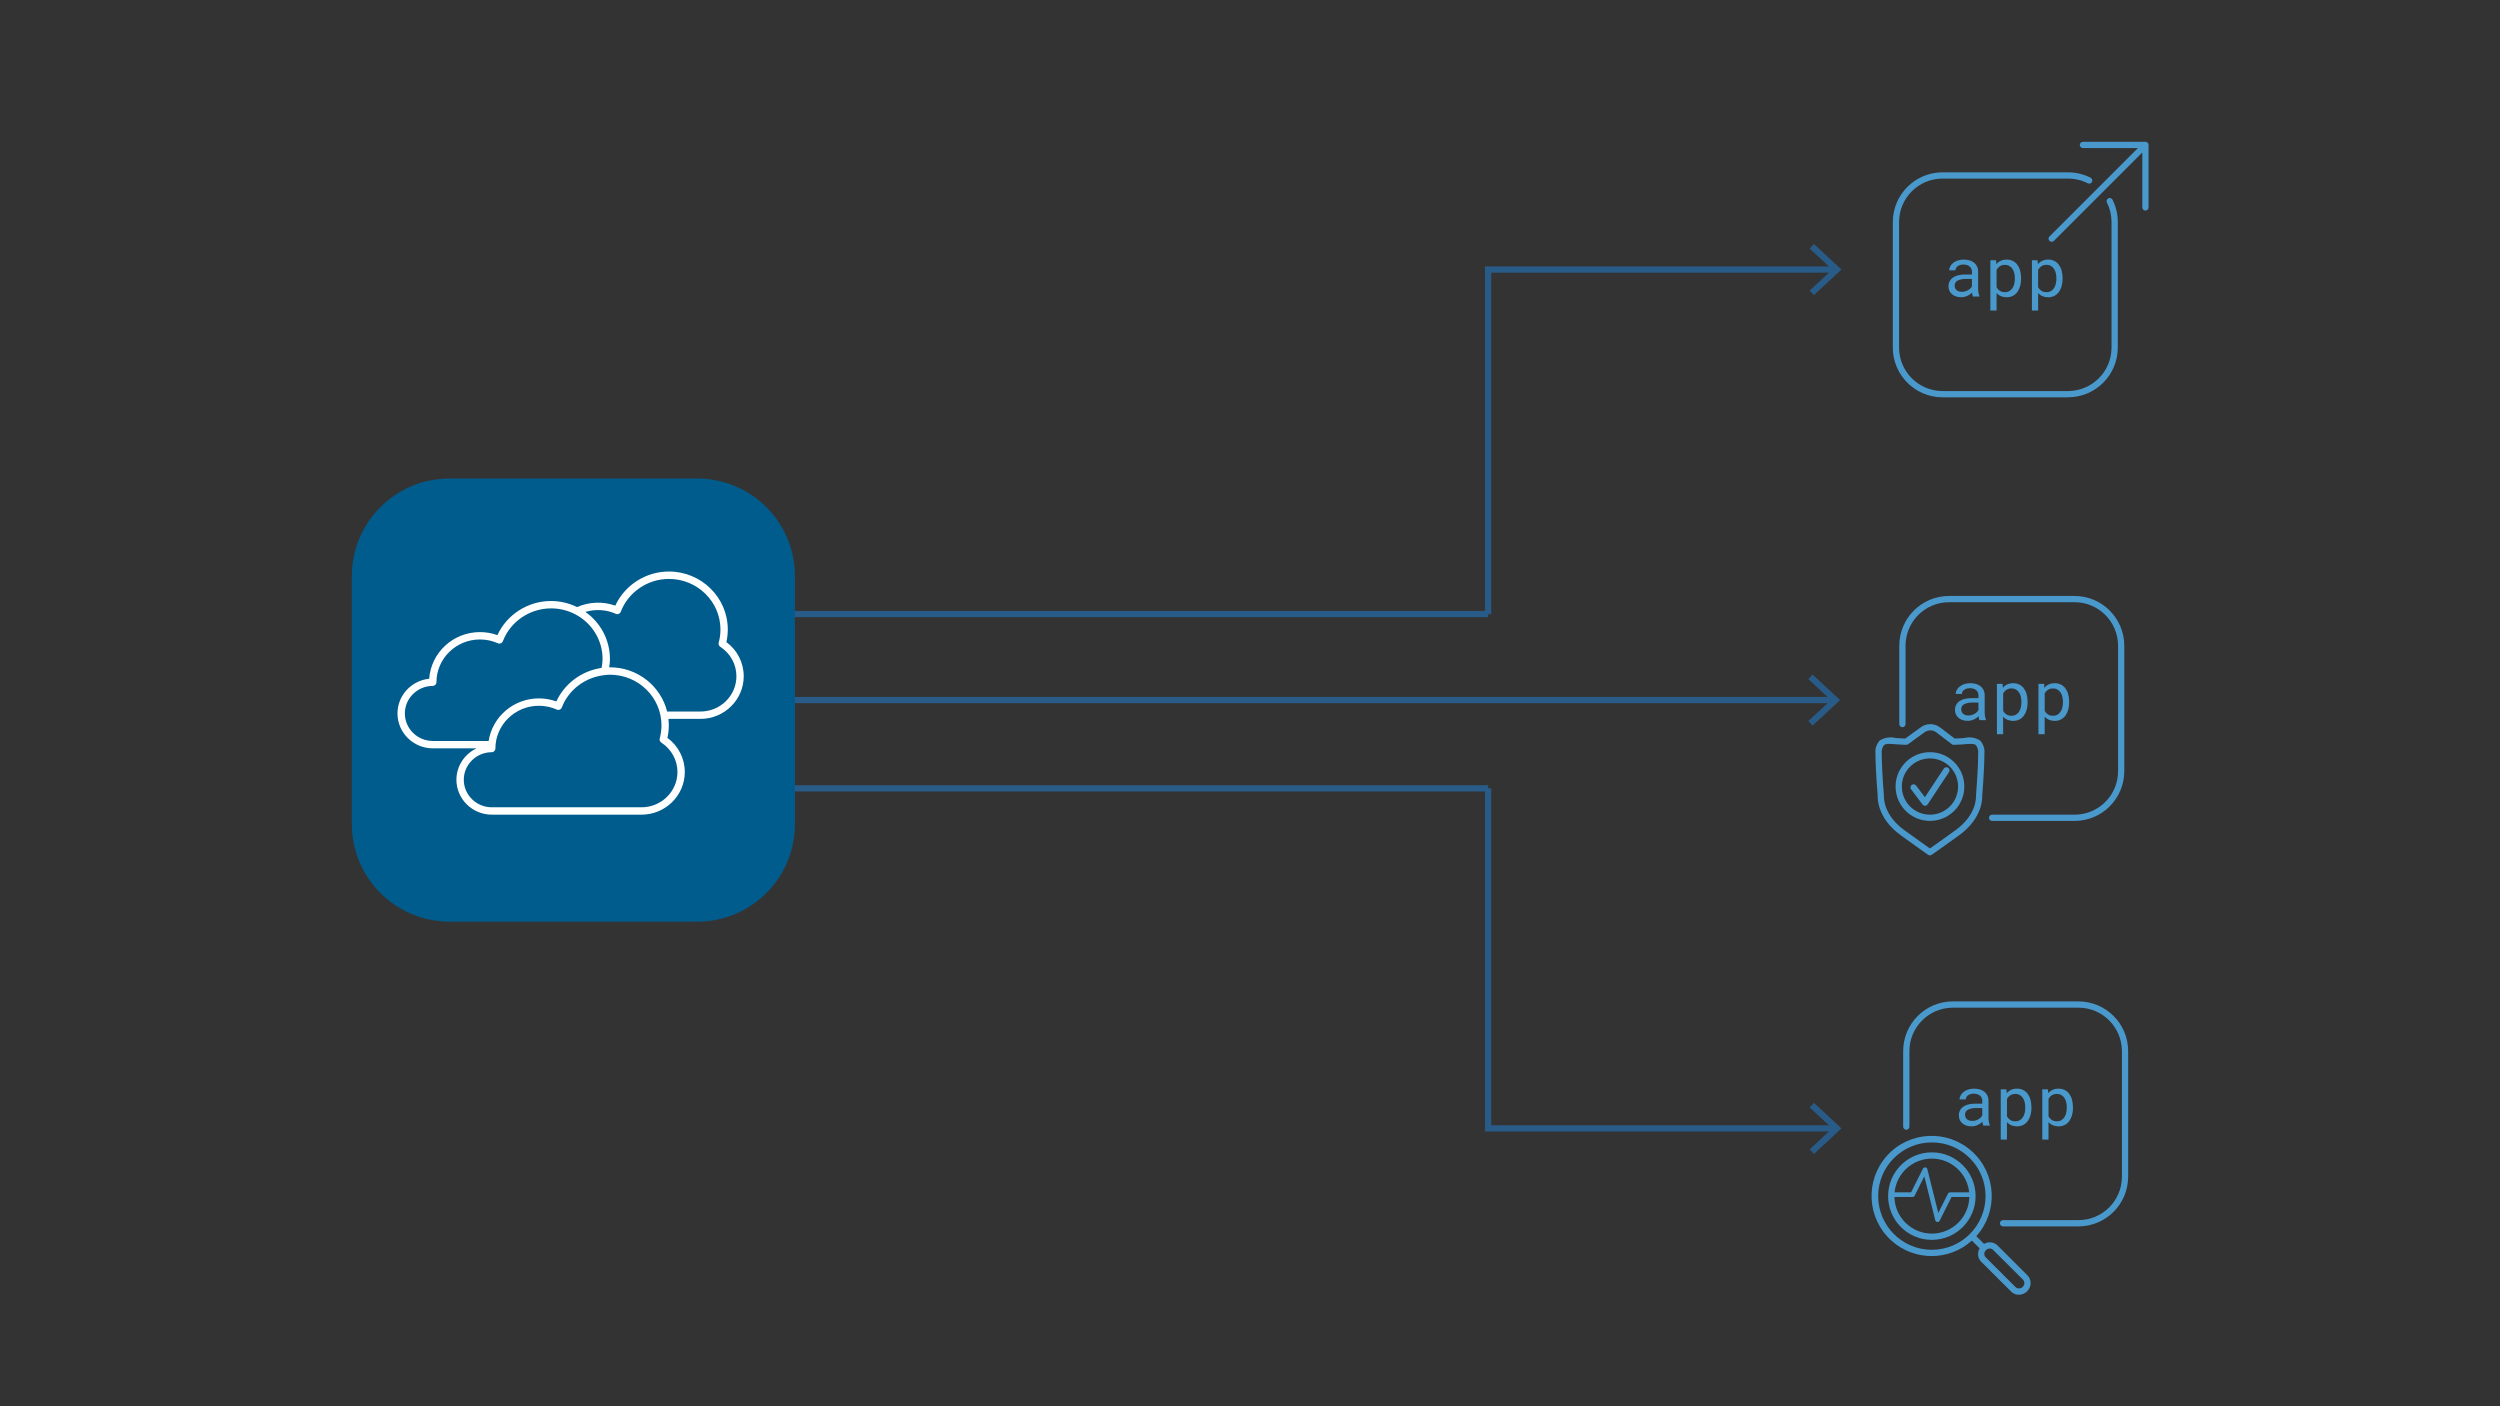 <?xml version="1.0" encoding="UTF-8"?>
<svg id="Layer_1" data-name="Layer 1" xmlns="http://www.w3.org/2000/svg" viewBox="0 0 1200 675">
  <rect x="0" y="0" width="1200" height="675" fill="#333333" stroke="none"/>
  <defs>
    <style>
      .cls-1 {
        fill: #005c8d;
      }

      .cls-1, .cls-2, .cls-3, .cls-4 {
        stroke-width: 0px;
      }

      .cls-2 {
        fill: #295b88;
      }

      .cls-3 {
        fill: #fff;
      }

      .cls-4 {
        fill: #4a99cd;
      }
    </style>
  </defs>
  <g id="app-shield-check">
    <g id="e63dddd9-5a19-4fd2-95ee-4653cc791d2f">
      <path class="cls-4" d="M926.34,410.58c-.3,0-.6-.09-.85-.27,0,0-3.6-2.5-13.15-9.39-11.6-8.4-11.07-18.38-11.04-18.8h0s-1.07-12.6-1.07-20.33c-.26-2.29.46-4.58,1.99-6.3,2.23-1.46,4.97-1.91,7.56-1.26.72.06,1.46.12,2.23.16.84.05,1.67.08,2.5.11l7.4-5.35c2.82-2.13,6.74-2.08,9.49.14l6.85,5.21c.82-.03,1.64-.07,2.47-.11h0c.77-.04,1.51-.1,2.23-.16,2.59-.65,5.33-.19,7.56,1.26,1.53,1.72,2.26,4.01,2,6.3,0,7.77-1.06,20.43-1.07,20.56.03.19.56,10.18-11.04,18.57-9.42,6.82-13.2,9.38-13.23,9.4-.25.17-.54.26-.84.26ZM906.83,357.06c-.9-.1-1.82.13-2.57.64-.85,1.18-1.21,2.64-1.03,4.09,0,7.64,1.05,20.18,1.06,20.31-.02.58-.38,9.02,9.81,16.39,6.9,5,10.7,7.68,12.25,8.77,1.57-1.09,5.42-3.78,12.3-8.77,10.2-7.37,9.83-15.82,9.81-16.17s1.06-12.9,1.06-20.53c.19-1.44-.18-2.9-1.03-4.09-.92-.84-2.94-.68-5.28-.48-.75.06-1.53.13-2.33.17h0c-1.02.05-2.04.1-3.06.13-.4.04-.79-.11-1.07-.4l-7.15-5.45c-1.7-1.42-4.17-1.46-5.92-.1l-7.82,5.66c-.27.2-.6.3-.93.28-1.01-.04-2.03-.08-3.06-.13-.8-.04-1.58-.1-2.33-.17-.97-.08-1.9-.16-2.71-.16Z"/>
      <path class="cls-4" d="M924.02,386.76c-.47,0-.92-.22-1.2-.6l-5.5-7.29c-.5-.66-.36-1.6.3-2.1.66-.5,1.6-.36,2.1.3,0,0,0,0,0,0l4.22,5.6,9.04-13.68c.43-.71,1.35-.93,2.06-.5.71.43.93,1.35.5,2.06-.02.03-.04.06-.06.09l-10.2,15.45c-.27.4-.71.66-1.2.67h-.07Z"/>
      <path class="cls-4" d="M926.38,394.04c-9.11,0-16.5-7.39-16.5-16.5,0-9.11,7.39-16.5,16.5-16.5s16.5,7.39,16.5,16.5h0c0,9.11-7.39,16.49-16.5,16.5ZM926.38,364.04c-7.46,0-13.5,6.04-13.5,13.5s6.04,13.5,13.5,13.5,13.5-6.04,13.5-13.5h0c0-7.46-6.04-13.5-13.5-13.5Z"/>
      <path class="cls-4" d="M950.14,345.69c-.13-.27-.23-.55-.28-.85-.07-.35-.12-.7-.15-1.06-.31.31-.65.6-1.01.85-.38.28-.79.51-1.22.71-.46.21-.94.37-1.43.48-.53.12-1.07.18-1.61.18-.85.01-1.7-.12-2.51-.4-.7-.24-1.34-.61-1.9-1.09-.51-.45-.92-1-1.2-1.63-.29-.64-.43-1.34-.43-2.04-.02-.87.17-1.73.56-2.51.38-.72.94-1.34,1.62-1.8.77-.51,1.62-.87,2.52-1.07,1.08-.25,2.19-.37,3.3-.35h3.26v-1.37c0-.49-.1-.97-.3-1.42-.19-.41-.47-.78-.82-1.07-.38-.31-.82-.54-1.3-.68-.56-.17-1.13-.25-1.72-.24-.54,0-1.07.07-1.59.23-.43.13-.83.33-1.19.6-.31.23-.57.53-.75.88-.18.32-.27.69-.27,1.06h-3c.02-.66.2-1.3.52-1.88.34-.64.8-1.2,1.37-1.65.65-.52,1.39-.92,2.18-1.19.94-.31,1.92-.47,2.91-.45.93,0,1.86.11,2.75.36.8.22,1.55.59,2.2,1.09.62.49,1.12,1.12,1.46,1.83.37.8.55,1.68.53,2.56v8.1c0,.62.06,1.24.16,1.85.09.58.24,1.15.45,1.7v.26h-3.13ZM944.87,343.42c.55,0,1.1-.07,1.63-.23.48-.14.95-.34,1.38-.6.39-.23.75-.52,1.07-.85.28-.29.52-.63.71-.99v-3.52h-2.77c-1.4-.07-2.79.19-4.06.77-.93.45-1.5,1.4-1.45,2.43,0,.41.07.82.22,1.2.14.36.36.68.65.95.32.28.69.49,1.09.62.5.16,1.01.23,1.53.22Z"/>
      <path class="cls-4" d="M973.26,337.17c0,1.18-.14,2.35-.45,3.49-.27,1.01-.71,1.96-1.32,2.81-.56.78-1.3,1.42-2.15,1.87-.9.46-1.91.69-2.93.68-.96.02-1.92-.16-2.81-.51-.8-.34-1.52-.85-2.1-1.5v8.39h-2.98v-24.14h2.72l.14,1.9c.56-.71,1.28-1.27,2.1-1.65.9-.4,1.88-.59,2.86-.57,1.03-.02,2.05.21,2.97.66.85.44,1.59,1.07,2.16,1.84.61.85,1.06,1.8,1.32,2.81.31,1.17.46,2.39.45,3.6l.02.32ZM970.28,336.83c0-.82-.09-1.63-.28-2.43-.17-.72-.46-1.41-.87-2.03-.38-.58-.9-1.05-1.5-1.4-.66-.36-1.41-.54-2.16-.52-.85-.03-1.69.21-2.4.67-.65.44-1.18,1.03-1.55,1.72v8.4c.37.68.9,1.25,1.54,1.68.73.46,1.59.69,2.45.65.75.02,1.49-.16,2.14-.52.6-.35,1.11-.83,1.48-1.41.4-.63.7-1.32.86-2.05.19-.8.28-1.61.28-2.43v-.34Z"/>
      <path class="cls-4" d="M993.19,337.17c0,1.18-.14,2.35-.45,3.49-.27,1.01-.71,1.96-1.32,2.81-.56.78-1.3,1.42-2.15,1.87-.9.46-1.91.69-2.92.68-.96.02-1.92-.16-2.81-.51-.8-.34-1.52-.85-2.1-1.5v8.39h-2.97v-24.14h2.72l.14,1.9c.56-.71,1.28-1.27,2.1-1.65.9-.4,1.88-.59,2.86-.57,1.03-.02,2.05.21,2.97.66.85.44,1.59,1.07,2.16,1.84.61.85,1.06,1.8,1.32,2.81.31,1.17.46,2.39.45,3.6v.32ZM990.21,336.83c0-.82-.09-1.63-.28-2.43-.17-.72-.46-1.41-.87-2.03-.38-.58-.9-1.05-1.5-1.4-.66-.36-1.41-.54-2.16-.52-.85-.03-1.69.21-2.4.67-.65.44-1.18,1.03-1.55,1.72v8.4c.37.68.9,1.25,1.54,1.68.73.46,1.59.69,2.45.65.75.02,1.49-.16,2.14-.52.6-.35,1.11-.83,1.48-1.41.4-.63.7-1.32.86-2.05.19-.8.28-1.61.28-2.43v-.34Z"/>
      <g id="fa3bdea6-7210-47dd-9b6f-043a58bf8c3a">
        <path class="cls-4" d="M995.81,394.05h-39.6c-.83,0-1.5-.67-1.5-1.5s.67-1.5,1.5-1.5h39.6c11.52-.01,20.85-9.35,20.86-20.86v-60.27c-.01-11.52-9.35-20.85-20.87-20.86h-60.27c-11.52.01-20.85,9.35-20.87,20.86v37.64c0,.83-.67,1.5-1.5,1.5s-1.5-.67-1.5-1.5v-37.64c.02-13.17,10.69-23.85,23.86-23.86h60.27c13.17.02,23.85,10.69,23.87,23.86v60.27c-.02,13.17-10.69,23.85-23.87,23.86Z"/>
      </g>
    </g>
  </g>
  <g id="app-arrow-upload">
    <g id="ae0ecfcf-bcc6-4839-a455-fc93be35e4a3">
      <path class="cls-4" d="M992.67,190.71h-60.26c-13.17-.01-23.85-10.69-23.86-23.87v-60.26c.02-13.17,10.69-23.85,23.86-23.86h60.26c3.77-.01,7.48.88,10.83,2.59.74.38,1.03,1.28.65,2.02-.38.74-1.28,1.03-2.02.65-2.93-1.5-6.17-2.27-9.46-2.26h-60.26c-11.52.01-20.85,9.34-20.86,20.86v60.26c.01,11.52,9.35,20.85,20.86,20.86h60.26c11.52-.01,20.85-9.35,20.86-20.87v-60.26c.01-3.23-.74-6.41-2.18-9.3-.4-.72-.14-1.64.59-2.04s1.64-.14,2.04.59c.02.04.04.08.06.12,1.65,3.3,2.51,6.94,2.5,10.63v60.27c-.01,13.17-10.69,23.85-23.86,23.86Z"/>
      <path class="cls-4" d="M947.02,142.35c-.14-.27-.23-.55-.28-.85-.07-.35-.12-.7-.15-1.06-.31.31-.65.6-1.01.85-.38.28-.79.51-1.22.71-.46.21-.94.37-1.43.49-.53.12-1.07.18-1.61.18-.85.01-1.7-.13-2.51-.41-.7-.24-1.34-.61-1.9-1.09-.51-.45-.92-1-1.2-1.63-.29-.64-.43-1.34-.43-2.04-.02-.87.18-1.74.57-2.51.39-.72.94-1.34,1.62-1.8.77-.51,1.62-.87,2.52-1.07,1.08-.25,2.19-.37,3.3-.35h3.25v-1.37c0-.49-.1-.97-.3-1.42-.19-.41-.47-.78-.82-1.07-.38-.31-.82-.55-1.3-.69-.56-.17-1.14-.25-1.72-.24-.54,0-1.07.07-1.59.23-.43.13-.83.33-1.18.6-.31.23-.57.53-.75.88-.18.32-.27.69-.27,1.06h-3c.02-.65.18-1.29.49-1.87.34-.64.8-1.2,1.37-1.65.65-.52,1.39-.92,2.18-1.18.94-.31,1.92-.47,2.91-.45.93,0,1.86.11,2.75.36.8.22,1.55.59,2.2,1.1.62.49,1.12,1.11,1.46,1.83.37.8.55,1.68.53,2.56v8.1c0,.62.06,1.24.16,1.84.09.58.24,1.15.45,1.7v.26h-3.1ZM941.73,140.07c.55,0,1.1-.07,1.63-.23.48-.14.94-.34,1.38-.6.4-.23.76-.51,1.08-.83.28-.29.52-.63.71-.99v-3.53h-2.78c-1.4-.07-2.79.19-4.06.77-.93.45-1.49,1.41-1.45,2.43,0,.41.07.82.22,1.2.14.36.37.68.65.94.32.28.69.49,1.09.62.5.15,1.01.22,1.53.21Z"/>
      <path class="cls-4" d="M970.12,133.83c0,1.18-.14,2.35-.45,3.49-.27,1.01-.71,1.96-1.32,2.81-.56.78-1.3,1.42-2.15,1.87-.9.46-1.91.7-2.93.68-.96.02-1.92-.16-2.81-.52-.8-.33-1.52-.84-2.1-1.48v8.39h-2.98v-24.15h2.75l.14,1.9c.56-.71,1.28-1.27,2.1-1.65.9-.4,1.88-.59,2.86-.57,1.03-.02,2.04.21,2.96.66.85.44,1.59,1.06,2.16,1.84.61.85,1.06,1.8,1.32,2.81.31,1.17.46,2.39.45,3.6v.32ZM967.12,133.49c0-.82-.09-1.63-.28-2.42-.17-.72-.46-1.41-.87-2.03-.38-.58-.9-1.05-1.5-1.4-.66-.36-1.41-.53-2.16-.51-.85-.03-1.69.21-2.4.67-.65.44-1.18,1.03-1.55,1.71v8.4c.37.68.9,1.25,1.54,1.68.73.46,1.59.69,2.45.65.75.02,1.49-.16,2.14-.52.61-.34,1.12-.83,1.5-1.41.4-.63.69-1.32.86-2.05.19-.8.28-1.61.28-2.43l-.02-.34Z"/>
      <path class="cls-4" d="M990.05,133.83c0,1.18-.14,2.35-.45,3.49-.27,1.01-.72,1.96-1.32,2.81-1.16,1.64-3.06,2.59-5.07,2.55-.96.02-1.92-.16-2.81-.52-.8-.33-1.52-.84-2.1-1.48v8.39h-2.98v-24.15h2.72l.14,1.9c.56-.71,1.28-1.27,2.1-1.65.9-.4,1.88-.59,2.86-.57,1.03-.02,2.05.21,2.97.66.85.43,1.59,1.06,2.16,1.84.61.85,1.06,1.8,1.32,2.81.31,1.17.46,2.39.45,3.6l.02.32ZM987.07,133.49c0-.82-.09-1.63-.28-2.42-.17-.72-.46-1.41-.87-2.03-.38-.58-.9-1.05-1.5-1.4-.66-.36-1.41-.53-2.16-.51-.85-.03-1.69.2-2.4.67-.65.44-1.18,1.03-1.56,1.71v8.4c.38.68.91,1.25,1.55,1.68.73.46,1.58.69,2.45.65.75.02,1.49-.16,2.14-.52.6-.35,1.11-.83,1.48-1.41.4-.63.7-1.32.86-2.05.19-.8.29-1.61.28-2.43v-.34Z"/>
      <path class="cls-4" d="M1031.2,69c-.23-.56-.78-.93-1.39-.93h-30c-.83,0-1.5.67-1.5,1.5s.67,1.5,1.5,1.5h26.38l-42.44,42.44c-.59.59-.59,1.54,0,2.12s1.54.59,2.12,0l42.44-42.44v26.38c0,.83.67,1.5,1.5,1.5s1.5-.67,1.5-1.5v-30c0-.2-.04-.39-.11-.57Z"/>
    </g>
  </g>
  <g id="app-magnifying-health">
    <g id="a19f03ad-e8bf-4391-9191-ce0a7b2f6d2c">
      <path class="cls-4" d="M951.98,540.32c-.13-.27-.23-.55-.28-.85-.07-.35-.12-.7-.15-1.05-.31.31-.65.6-1.01.85-.38.28-.79.52-1.22.71-.46.21-.94.37-1.43.48-.53.12-1.07.18-1.61.18-.85.01-1.7-.12-2.51-.4-.7-.24-1.34-.61-1.9-1.09-.51-.45-.92-1-1.2-1.63-.29-.64-.43-1.34-.43-2.04-.02-.87.18-1.74.57-2.51.38-.72.94-1.34,1.62-1.8.77-.51,1.62-.87,2.52-1.07,1.08-.25,2.19-.37,3.3-.35h3.25v-1.37c0-.49-.1-.97-.3-1.42-.19-.41-.47-.78-.82-1.07-.38-.31-.82-.55-1.3-.69-.56-.17-1.13-.25-1.71-.24-.54,0-1.07.07-1.59.23-.43.13-.83.33-1.19.6-.31.23-.57.53-.75.88-.17.32-.27.69-.27,1.05h-3c.02-.65.19-1.29.5-1.87.34-.64.8-1.2,1.37-1.65.65-.52,1.39-.92,2.18-1.19.94-.31,1.92-.47,2.91-.45.93,0,1.86.11,2.75.36.8.22,1.55.59,2.2,1.09.62.49,1.12,1.12,1.46,1.83.37.8.55,1.68.53,2.56v8.1c0,.62.06,1.24.16,1.84.09.58.24,1.15.45,1.7v.26h-3.11ZM946.71,538.04c.55,0,1.1-.07,1.63-.23.48-.14.95-.34,1.38-.6.4-.23.76-.52,1.07-.85.28-.29.52-.63.71-.99v-3.51h-2.77c-1.4-.07-2.79.19-4.06.77-.93.45-1.5,1.4-1.45,2.43,0,.41.07.82.22,1.2.14.36.36.68.65.94.32.28.69.49,1.1.62.49.15,1.01.22,1.53.2Z"/>
      <path class="cls-4" d="M975.1,531.79c0,1.18-.14,2.35-.45,3.49-.27,1.01-.72,1.96-1.32,2.81-.56.78-1.3,1.42-2.15,1.87-.9.46-1.91.7-2.93.68-.96.02-1.92-.16-2.81-.52-.8-.33-1.52-.84-2.1-1.48v8.38h-2.98v-24.15h2.72l.15,1.9c.56-.71,1.28-1.27,2.1-1.65.9-.4,1.88-.59,2.86-.57,1.03-.02,2.04.21,2.96.66.85.44,1.59,1.06,2.16,1.84.61.85,1.06,1.8,1.32,2.81.31,1.17.46,2.39.45,3.6v.33ZM972.12,531.45c0-.82-.09-1.63-.28-2.42-.17-.72-.46-1.41-.87-2.03-.38-.58-.9-1.05-1.5-1.39-.66-.36-1.41-.54-2.16-.52-.85-.03-1.69.21-2.4.67-.65.44-1.18,1.03-1.56,1.72v8.4c.38.68.91,1.25,1.55,1.69.73.46,1.59.68,2.45.65.75.02,1.49-.16,2.15-.52.6-.35,1.11-.83,1.48-1.41.4-.63.69-1.32.86-2.05.19-.8.29-1.61.28-2.43v-.34Z"/>
      <path class="cls-4" d="M995.03,531.79c0,1.18-.14,2.35-.45,3.49-.27,1.01-.72,1.96-1.32,2.81-.56.78-1.3,1.42-2.15,1.87-.9.46-1.91.7-2.92.68-.96.02-1.92-.16-2.81-.52-.8-.33-1.52-.84-2.1-1.48v8.38h-2.98v-24.15h2.72l.14,1.9c.56-.71,1.28-1.27,2.1-1.65.9-.4,1.88-.59,2.86-.57,1.03-.02,2.04.21,2.96.66.85.43,1.59,1.06,2.16,1.84.61.85,1.06,1.8,1.32,2.81.31,1.17.46,2.39.45,3.6l.02.33ZM992.05,531.45c0-.82-.09-1.63-.28-2.42-.17-.72-.46-1.41-.87-2.03-.38-.58-.9-1.05-1.5-1.39-.66-.36-1.41-.54-2.16-.52-.85-.03-1.69.21-2.4.67-.65.44-1.18,1.03-1.55,1.72v8.4c.38.67.91,1.25,1.54,1.69.73.46,1.59.68,2.45.65.75.02,1.49-.16,2.14-.52.6-.35,1.11-.83,1.48-1.41.4-.63.7-1.32.86-2.05.19-.8.28-1.61.28-2.43v-.34Z"/>
      <path class="cls-4" d="M997.65,480.67h-60.27c-13.17.01-23.85,10.69-23.86,23.87v36.23c0,.83.67,1.5,1.5,1.5s1.5-.67,1.5-1.5v-36.23c.01-11.52,9.35-20.85,20.86-20.86h60.27c11.52.01,20.85,9.35,20.87,20.86v60.27c-.01,11.52-9.35,20.85-20.87,20.86h-36.18c-.83,0-1.5.67-1.5,1.5s.67,1.5,1.5,1.5h36.18c13.17-.01,23.85-10.69,23.87-23.86v-60.27c-.01-13.17-10.69-23.85-23.87-23.87Z"/>
      <path class="cls-4" d="M958.79,597.81c-1.74-1.67-4.37-1.97-6.44-.74l-3.73-3.7c10.66-11.84,9.72-30.08-2.12-40.74-11.84-10.66-30.08-9.72-40.74,2.12-10.66,11.84-9.72,30.08,2.12,40.74,10.97,9.89,27.65,9.89,38.62,0l3.72,3.71c-.49.83-.76,1.78-.76,2.75-.01,1.38.53,2.7,1.5,3.67l14.4,14.36c.98.97,2.3,1.51,3.68,1.5,1.49,0,2.92-.6,3.98-1.66,1.06-1.05,1.67-2.48,1.67-3.97.01-1.37-.53-2.7-1.5-3.67l-14.39-14.37ZM901.52,574.13c0-14.23,11.54-25.77,25.77-25.77s25.77,11.54,25.77,25.77-11.54,25.77-25.77,25.77h0c-14.23-.01-25.76-11.55-25.77-25.77ZM970.91,617.67c-.91.98-2.43,1.05-3.42.16l-14.4-14.36c-.41-.41-.63-.97-.63-1.54,0-.7.29-1.36.79-1.85.49-.5,1.16-.78,1.86-.79.58,0,1.15.22,1.56.63l14.4,14.36h0c.41.41.63.97.63,1.55,0,.7-.29,1.36-.79,1.85Z"/>
      <path class="cls-4" d="M927.29,553.13c-11.6,0-21,9.4-21,21s9.4,21,21,21,21-9.4,21-21c-.01-11.59-9.41-20.99-21-21ZM927.29,556.13c9.24,0,16.97,7.01,17.91,16.2h-9.18c-.43,0-.81.24-1,.62l-4.64,9.28-5.26-21.05c-.11-.46-.5-.8-.97-.85-.47-.05-.91.2-1.13.61l-5.7,11.38h-7.93c.94-9.19,8.67-16.19,17.91-16.2ZM927.29,592.13c-9.76-.01-17.73-7.8-17.97-17.56h8.7c.43,0,.81-.24,1.01-.62l4.64-9.28,5.26,21.05c.11.46.5.8.97.85.04,0,.08,0,.12,0,.43,0,.81-.24,1.01-.62l5.7-11.38h8.56c-.24,9.77-8.22,17.56-17.99,17.56Z"/>
    </g>
  </g>
  <g>
    <rect class="cls-2" x="380.96" y="334.54" width="499.02" height="3"/>
    <polygon class="cls-2" points="870.04 348.31 867.99 346.11 878.83 336.04 867.99 325.97 870.04 323.77 883.23 336.04 870.04 348.31"/>
  </g>
  <g>
    <polygon class="cls-2" points="714.29 296.24 277.07 296.24 277.07 293.24 712.79 293.24 712.79 127.89 880.63 127.89 880.63 130.89 715.79 130.89 715.79 294.81 714.29 294.81 714.29 296.24"/>
    <polygon class="cls-2" points="870.69 117.12 868.64 119.32 879.47 129.39 868.64 139.46 870.69 141.65 883.88 129.39 870.69 117.12"/>
  </g>
  <g>
    <polygon class="cls-2" points="880.63 543.13 712.79 543.13 712.79 379.91 277.07 379.91 277.07 376.91 714.29 376.91 714.29 378.34 715.79 378.34 715.79 540.13 880.63 540.13 880.63 543.13"/>
    <polygon class="cls-2" points="870.69 529.36 868.64 531.56 879.47 541.63 868.64 551.7 870.69 553.9 883.88 541.63 870.69 529.36"/>
  </g>
  <g id="Isolation_Mode" data-name="Isolation Mode">
    <g id="app">
      <g id="ac1b470b-d1c7-431e-8735-0d6f71554156">
        <g id="e9a81c9d-a0d8-4727-86e8-52d1500946b0">
          <path class="cls-1" d="M334.78,442.39h-119.11c-25.83-.03-46.76-20.96-46.79-46.79v-119.11c.03-25.83,20.96-46.76,46.79-46.79h119.11c25.83.03,46.76,20.96,46.79,46.79v119.11c-.03,25.83-20.96,46.76-46.79,46.79Z"/>
        </g>
      </g>
    </g>
  </g>
  <g id="cloud-multi">
    <path class="cls-3" d="M348.67,308.19c.45-1.98.67-4,.67-6.03,0-15.35-12.67-27.83-28.25-27.83-11.09,0-21.22,6.51-25.75,16.39-5.88-2.13-12.49-1.89-18.33.68-3.88-1.89-8.17-2.92-12.51-2.92-11.09,0-21.22,6.51-25.75,16.39-2.68-.97-5.49-1.46-8.38-1.46-12.89,0-23.48,9.89-24.35,22.38-8.54.88-15.23,8.03-15.23,16.66,0,9.24,7.63,16.76,17,16.76h20.95c-5.7,2.71-9.66,8.44-9.66,15.07,0,9.24,7.63,16.76,17,16.76h71.84c11.46,0,20.78-9.19,20.78-20.48,0-6.49-3.09-12.53-8.34-16.39.45-1.98.67-4,.67-6.03,0-1.04-.07-2.06-.18-3.07h15.36c11.46,0,20.78-9.19,20.78-20.48,0-6.49-3.09-12.53-8.34-16.39ZM194.33,342.45c0-7.26,6.02-13.19,13.41-13.22.97,0,1.76-.8,1.76-1.77,0-11.31,9.36-20.52,20.88-20.52,3,0,5.9.62,8.62,1.83.44.2.95.21,1.4.02.45-.19.8-.55.97-1,3.6-9.43,12.9-15.77,23.15-15.77,4.06,0,8.09.99,11.66,2.87h0c8.05,4.24,13.05,12.45,13.05,21.42,0,1.39-.18,2.82-.47,4.29-9.46,1.37-17.74,7.44-21.71,16.09-2.68-.97-5.49-1.46-8.38-1.46-12.21,0-22.34,8.88-24.12,20.44h-26.75c-7.43,0-13.47-5.92-13.47-13.22ZM325.18,370.56c0,9.34-7.74,16.94-17.25,16.94h-71.84c-7.43,0-13.47-5.93-13.47-13.22s6.02-13.19,13.41-13.22c.97,0,1.76-.8,1.76-1.77,0-11.31,9.36-20.52,20.88-20.52,3,0,5.9.62,8.62,1.83.44.2.95.21,1.4.02.45-.19.8-.55.97-1,3.29-8.64,11.38-14.62,20.59-15.57h.01c.85-.09,1.68-.19,2.54-.19,13.63,0,24.71,10.9,24.71,24.29,0,2.13-.29,4.26-.85,6.32-.2.74.1,1.53.74,1.95,4.87,3.15,7.78,8.44,7.78,14.15ZM336.23,341.53h-16.01c-3.02-12.16-14.15-21.22-27.41-21.22-.14,0-.27.03-.4.03.22-1.37.36-2.71.36-4.03,0-9.05-4.44-17.41-11.78-22.6,4.82-1.43,10.02-1.13,14.6.92.44.2.95.21,1.4.02.45-.19.8-.55.97-1,3.6-9.43,12.9-15.77,23.15-15.77,13.63,0,24.71,10.9,24.71,24.29,0,2.13-.29,4.26-.85,6.32-.2.74.1,1.53.74,1.95,4.87,3.15,7.77,8.44,7.77,14.15,0,9.34-7.74,16.94-17.25,16.94Z"/>
  </g>
</svg>